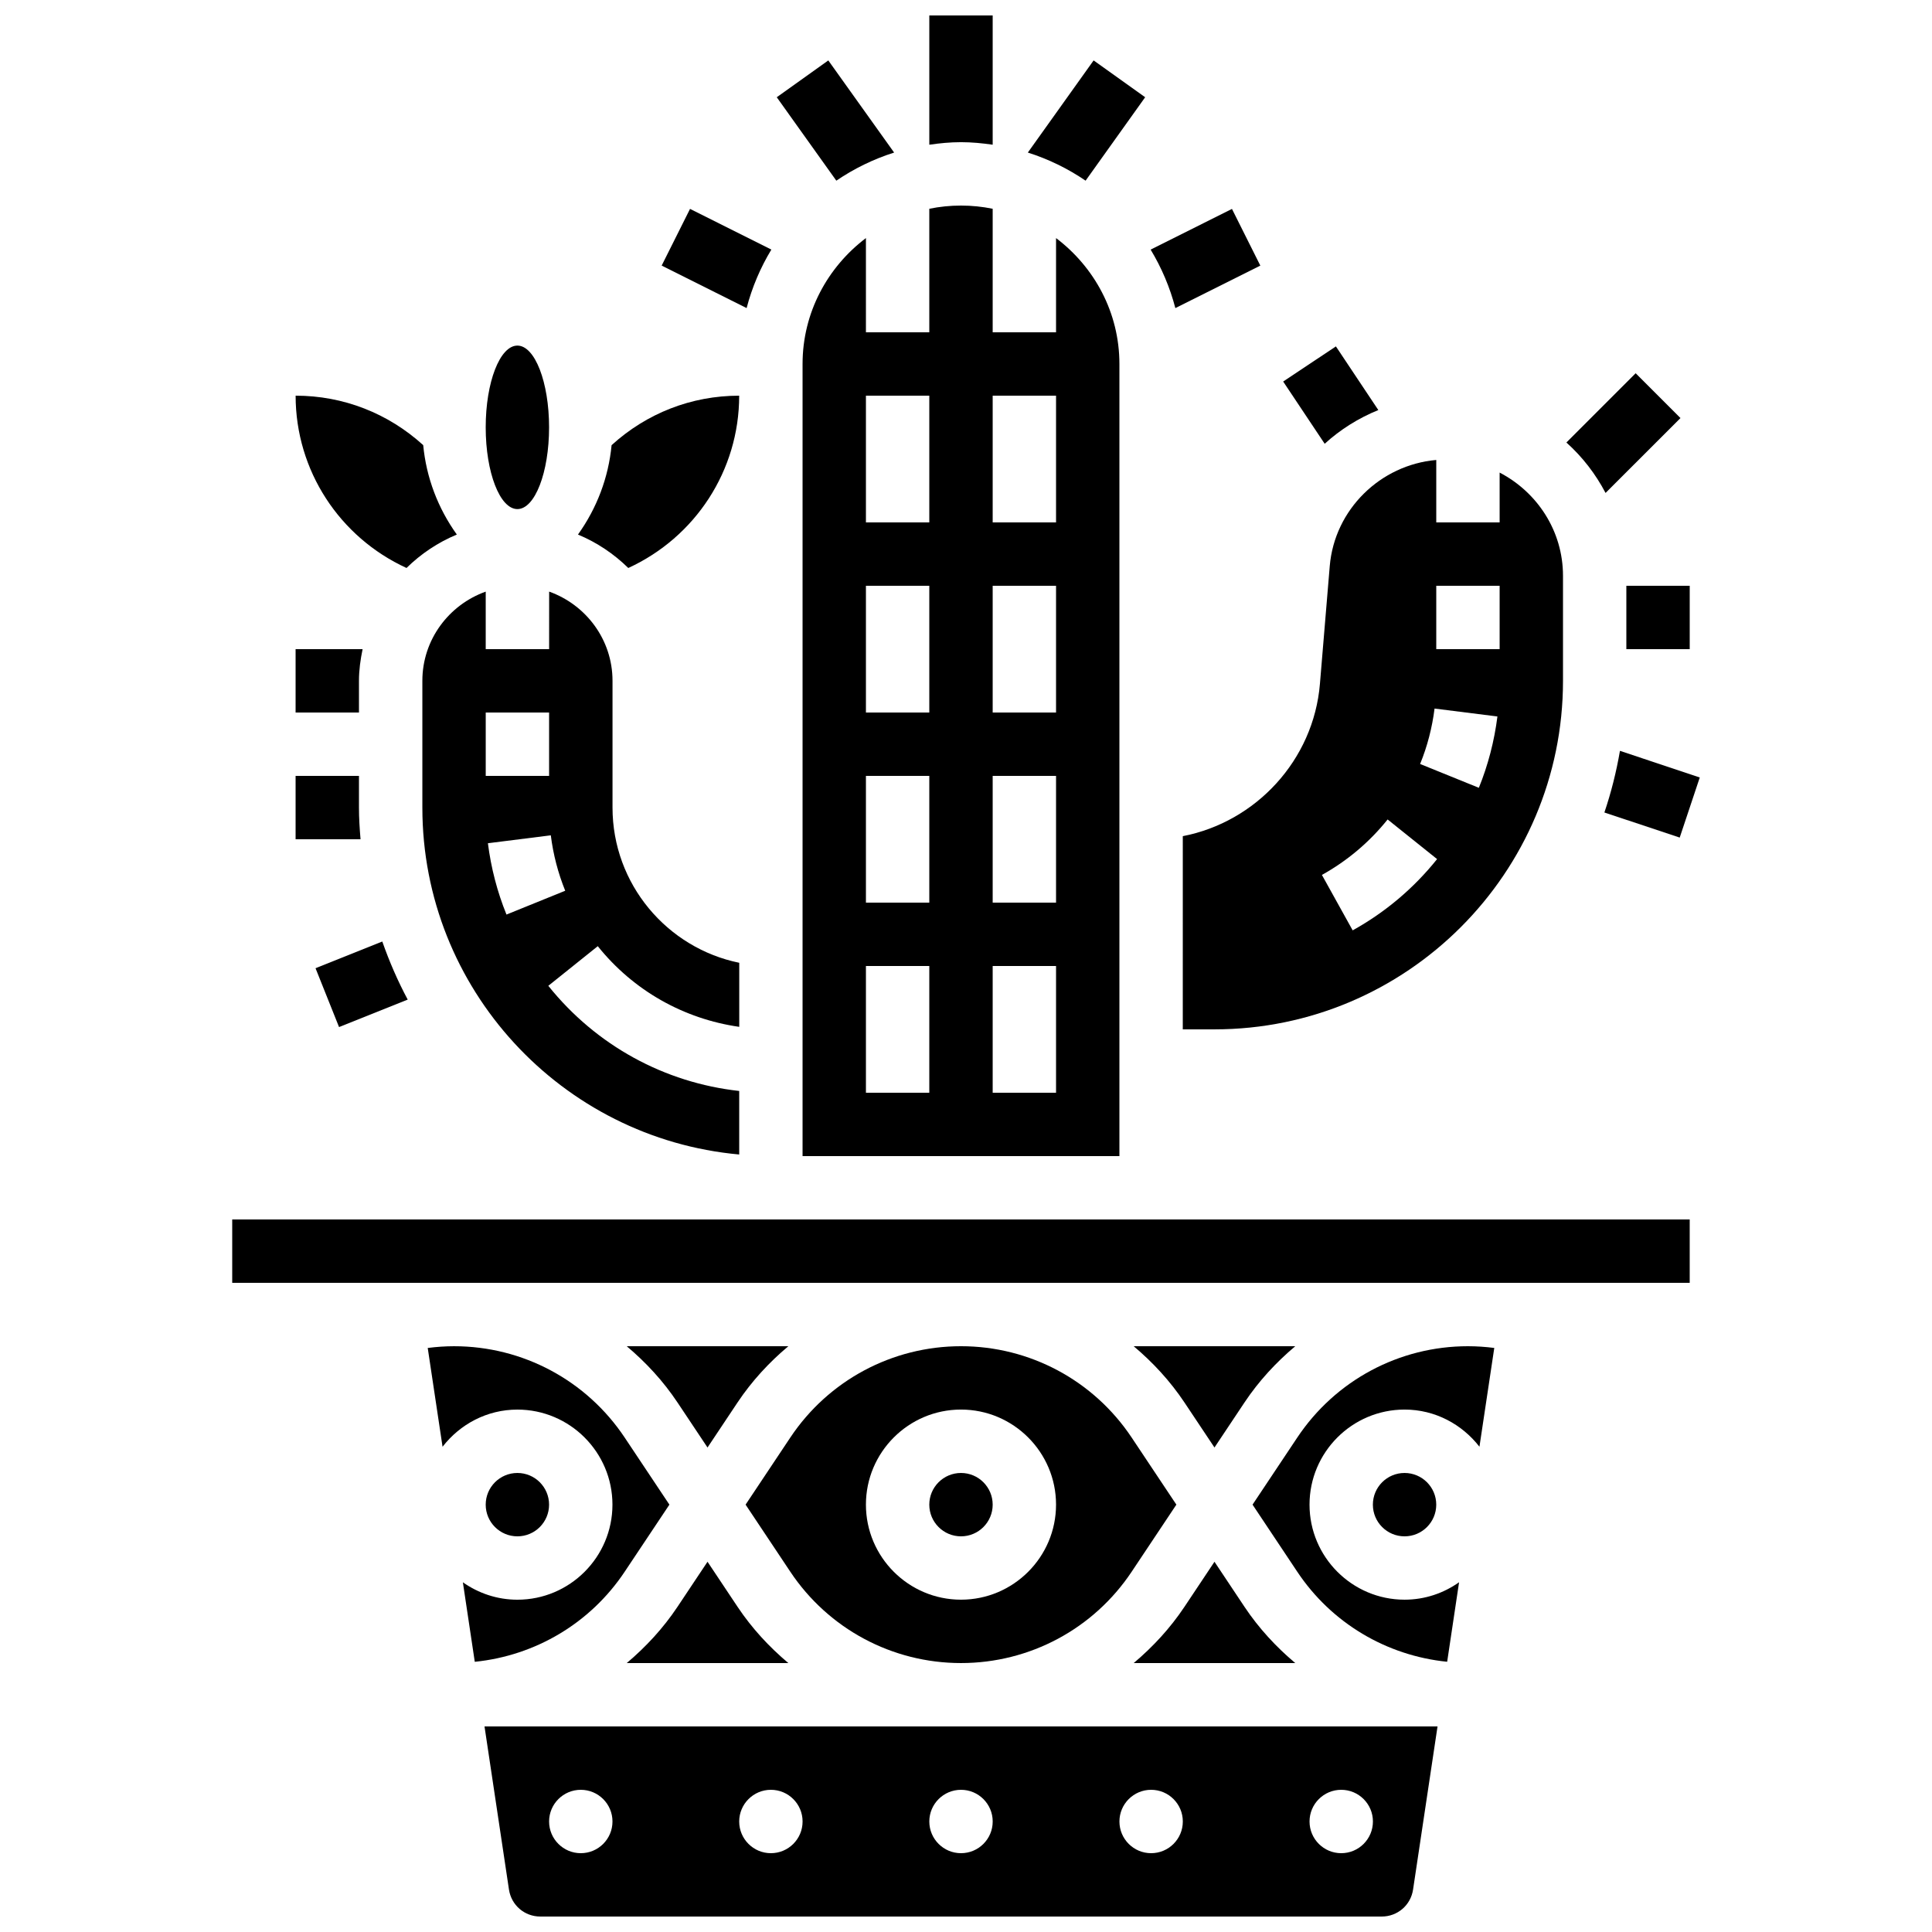<?xml version="1.0" encoding="UTF-8"?>
<!-- Uploaded to: ICON Repo, www.svgrepo.com, Generator: ICON Repo Mixer Tools -->
<svg width="800px" height="800px" version="1.1" viewBox="144 144 512 512" xmlns="http://www.w3.org/2000/svg">
 <defs>
  <clipPath id="b">
   <path d="m390 148.09h18v34.906h-18z"/>
  </clipPath>
  <clipPath id="a">
   <path d="m272 601h253v50.902h-253z"/>
  </clipPath>
 </defs>
 <path d="m331.5 557.88-7.969 11.957c-3.785 5.676-8.363 10.613-13.441 14.891h42.824c-5.07-4.273-9.656-9.211-13.441-14.887z"/>
 <path d="m251.73 294.52c3.812-3.746 8.328-6.777 13.336-8.859-5.004-6.977-8.094-15.09-8.91-23.695-9.285-8.441-21.16-13.109-33.812-13.109 0 19.867 11.652 37.527 29.387 45.664z"/>
 <path d="m205.54 467.17h386.25v16.793h-386.25z"/>
 <path d="m398.67 500.76c-18.223 0-35.133 9.051-45.234 24.207l-11.848 17.777 11.848 17.777c10.102 15.152 27.012 24.207 45.234 24.207s35.133-9.051 45.234-24.207l11.848-17.777-11.848-17.777c-10.102-15.156-27.012-24.207-45.234-24.207zm0 67.172c-13.887 0-25.191-11.301-25.191-25.191 0-13.887 11.301-25.191 25.191-25.191 13.887 0 25.191 11.301 25.191 25.191 0 13.891-11.305 25.191-25.191 25.191z"/>
 <path d="m407.07 542.75c0 4.637-3.762 8.395-8.398 8.395s-8.398-3.758-8.398-8.395c0-4.641 3.762-8.398 8.398-8.398s8.398 3.758 8.398 8.398"/>
 <path d="m323.53 515.65 7.969 11.957 7.969-11.957c3.789-5.676 8.363-10.613 13.445-14.887h-42.824c5.078 4.273 9.656 9.211 13.441 14.887z"/>
 <path d="m373.48 207.09c-10.133 7.668-16.793 19.707-16.793 33.367v209.92h83.969v-209.92c0-13.66-6.66-25.703-16.793-33.367v24.973h-16.793v-32.738c-2.715-0.555-5.527-0.848-8.398-0.848s-5.684 0.293-8.398 0.848v32.738h-16.793zm33.59 41.766h16.793v33.586h-16.793zm0 50.383h16.793v33.586h-16.793zm0 50.379h16.793v33.586h-16.793zm0 50.383h16.793v33.586h-16.793zm-16.797 33.586h-16.793v-33.586h16.793zm0-50.383h-16.793v-33.586h16.793zm0-50.379h-16.793v-33.586h16.793zm0-83.969v33.586h-16.793v-33.586z"/>
 <path d="m348.42 210.14-21.555-10.781-7.516 15.023 22.512 11.262c1.445-5.527 3.668-10.734 6.559-15.504z"/>
 <path d="m380.95 184.43-17.441-24.418-13.66 9.758 15.785 22.109c4.68-3.184 9.828-5.711 15.316-7.449z"/>
 <g clip-path="url(#b)">
  <path d="m407.07 182.35v-34.258h-16.793v34.258c2.75-0.395 5.539-0.672 8.395-0.672s5.644 0.277 8.398 0.672z"/>
 </g>
 <path d="m447.48 169.77-13.66-9.758-17.434 24.418c5.492 1.738 10.641 4.266 15.309 7.449z"/>
 <path d="m478 214.39-7.516-15.023-21.555 10.781c2.887 4.769 5.106 9.977 6.551 15.5z"/>
 <path d="m339.89 248.86c-12.664 0-24.535 4.668-33.812 13.117-0.824 8.605-3.914 16.711-8.91 23.688 5.012 2.082 9.523 5.113 13.336 8.859 17.73-8.137 29.387-25.797 29.387-45.664z"/>
 <path d="m457.45 416.79h8.398c50.926 0 92.363-41.438 92.363-92.363v-27.82c0-11.941-6.867-22.203-16.793-27.367v13.199h-16.793v-16.543c-14.797 1.293-26.969 13.109-28.23 28.137l-2.602 31.195c-1.68 20.238-16.988 36.617-36.34 40.363zm67.176-117.55h16.793v16.793h-16.793zm-0.453 32.535 16.66 2.098c-0.824 6.516-2.477 12.879-4.922 18.902l-15.566-6.312c1.914-4.676 3.188-9.613 3.828-14.688zm-12.438 29.391 13.109 10.504c-6.195 7.734-13.73 14.09-22.371 18.883l-8.152-14.688c6.719-3.734 12.586-8.68 17.414-14.699z"/>
 <path d="m509.27 252.67-11.242-16.871-13.973 9.312 11 16.492c4.133-3.769 8.926-6.785 14.215-8.934z"/>
 <path d="m589.34 254.79-11.875-11.875-18.355 18.355c4.273 3.828 7.75 8.363 10.379 13.367z"/>
 <path d="m575 299.24h16.793v16.793h-16.793z"/>
 <path d="m569.18 359.32 19.961 6.648 5.316-15.93-21.152-7.055c-0.969 5.613-2.34 11.062-4.125 16.336z"/>
 <path d="m255.93 324.43v33.586c0 48.098 36.961 87.68 83.969 91.938v-16.836c-19.824-2.184-37.93-12.066-50.59-27.867l13.109-10.504c9.445 11.789 22.805 19.277 37.492 21.379v-16.977c-19.137-3.906-33.586-20.859-33.586-41.137v-33.586c0-10.934-7.047-20.168-16.793-23.645l-0.008 15.254h-16.801v-15.25c-9.746 3.477-16.793 12.715-16.793 23.645zm34.039 40.938c0.637 5.07 1.922 10.008 3.82 14.688l-15.566 6.312c-2.445-6.019-4.098-12.387-4.922-18.902zm-0.453-32.539v16.793h-16.793v-16.793z"/>
 <path d="m289.51 257.25c0 11.965-3.758 21.664-8.395 21.664-4.637 0-8.398-9.699-8.398-21.664s3.762-21.664 8.398-21.664c4.637 0 8.395 9.699 8.395 21.664"/>
 <path d="m309.55 560.52 11.848-17.773-11.848-17.777c-10.102-15.156-27.012-24.207-45.23-24.207-2.336 0-4.66 0.168-6.969 0.461l3.93 26.18c4.609-5.945 11.738-9.848 19.832-9.848 13.887 0 25.191 11.301 25.191 25.191 0 13.887-11.301 25.191-25.191 25.191-5.383 0-10.352-1.73-14.449-4.617l3.156 21.074c16.078-1.629 30.656-10.254 39.73-23.875z"/>
 <g clip-path="url(#a)">
  <path d="m278.88 644.75c0.629 4.148 4.121 7.152 8.312 7.152h222.98c4.191 0 7.684-3.008 8.305-7.152l6.484-43.227h-252.56zm220.56-26.434c4.637 0 8.398 3.762 8.398 8.398 0 4.637-3.762 8.398-8.398 8.398-4.637 0-8.398-3.762-8.398-8.398 0-4.637 3.762-8.398 8.398-8.398zm-50.379 0c4.637 0 8.398 3.762 8.398 8.398 0 4.637-3.762 8.398-8.398 8.398-4.637 0-8.398-3.762-8.398-8.398 0-4.637 3.762-8.398 8.398-8.398zm-50.383 0c4.637 0 8.398 3.762 8.398 8.398 0 4.637-3.762 8.398-8.398 8.398s-8.398-3.762-8.398-8.398c0-4.637 3.762-8.398 8.398-8.398zm-50.383 0c4.637 0 8.398 3.762 8.398 8.398 0 4.637-3.762 8.398-8.398 8.398-4.637 0-8.398-3.762-8.398-8.398 0.004-4.637 3.766-8.398 8.398-8.398zm-50.379 0c4.637 0 8.398 3.762 8.398 8.398 0 4.637-3.762 8.398-8.398 8.398-4.637 0-8.398-3.762-8.398-8.398 0-4.637 3.762-8.398 8.398-8.398z"/>
 </g>
 <path d="m487.79 524.97-11.852 17.777 11.848 17.777c9.078 13.621 23.652 22.242 39.727 23.863l3.156-21.074c-4.086 2.894-9.059 4.621-14.441 4.621-13.887 0-25.191-11.301-25.191-25.191 0-13.887 11.301-25.191 25.191-25.191 8.094 0 15.223 3.906 19.84 9.848l3.93-26.18c-2.316-0.289-4.641-0.457-6.977-0.457-18.219 0-35.129 9.051-45.23 24.207z"/>
 <path d="m524.62 542.75c0 4.637-3.762 8.395-8.398 8.395-4.637 0-8.395-3.758-8.395-8.395 0-4.641 3.758-8.398 8.395-8.398 4.637 0 8.398 3.758 8.398 8.398"/>
 <path d="m457.88 569.84c-3.789 5.676-8.363 10.613-13.445 14.891h42.824c-5.07-4.273-9.656-9.211-13.441-14.887l-7.969-11.961z"/>
 <path d="m289.51 542.75c0 4.637-3.758 8.395-8.395 8.395-4.637 0-8.398-3.758-8.398-8.395 0-4.641 3.762-8.398 8.398-8.398 4.637 0 8.395 3.758 8.395 8.398"/>
 <path d="m487.26 500.76h-42.824c5.07 4.273 9.656 9.211 13.441 14.887l7.973 11.957 7.969-11.957c3.785-5.676 8.363-10.613 13.441-14.887z"/>
 <path d="m239.13 324.43c0-2.871 0.395-5.66 0.965-8.398l-17.758 0.004v16.793h16.793z"/>
 <path d="m239.13 358.02v-8.398h-16.793v16.793h17.207c-0.23-2.777-0.414-5.566-0.414-8.395z"/>
 <path d="m227.62 400.59 6.231 15.594 18.195-7.281c-2.637-4.93-4.871-10.078-6.734-15.391z"/>
</svg>